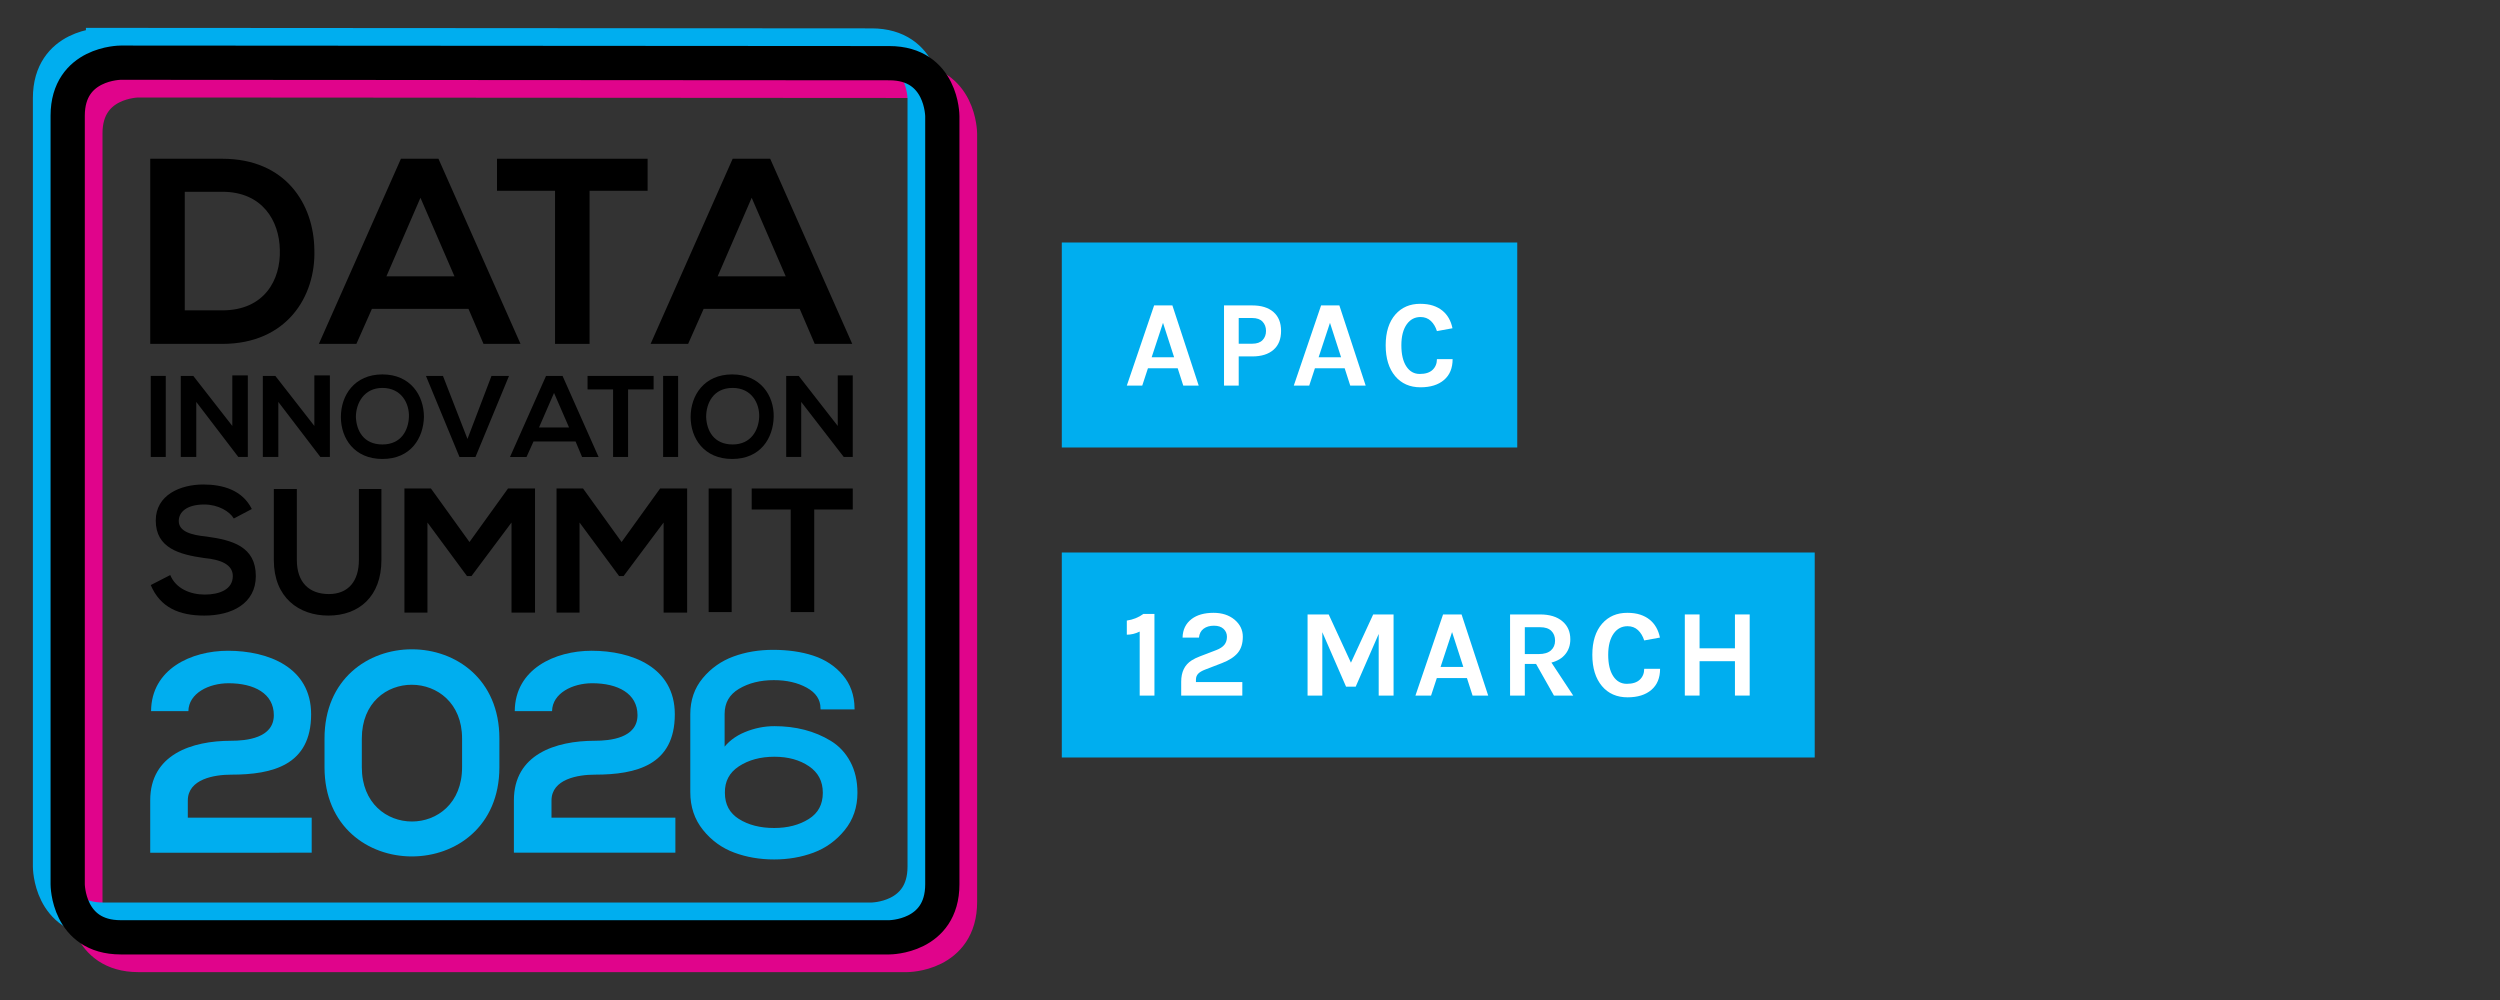 <?xml version="1.0" encoding="UTF-8"?>
<svg id="Layer_2" xmlns="http://www.w3.org/2000/svg" version="1.1" viewBox="0 0 500 200">
  <rect x="0" y="0" width="500" height="200" fill="#333333" stroke="none"/>
  <!-- Generator: Adobe Illustrator 29.6.0, SVG Export Plug-In . SVG Version: 2.1.1 Build 207)  -->
  <defs>
    <style>
      .st0, .st1 {
        fill: #00aeef;
      }

      .st1 {
        stroke-miterlimit: 10;
        stroke-width: .495px;
      }

      .st1, .st2 {
        stroke: #00aeef;
      }

      .st3 {
        fill: #fff;
      }

      .st4 {
        stroke: #e0048b;
      }

      .st4, .st5, .st2 {
        fill: none;
        stroke-width: 6.848px;
      }

      .st5 {
        stroke: #000;
      }

      .st6 {
        isolation: isolate;
      }
    </style>
  </defs>
  <rect class="st0" x="212.36" y="48.5" width="91.088" height="41"/>
  <rect class="st0" x="212.36" y="110.5" width="150.581" height="41"/>
  <g>
    <g id="Data_Innovation_Summit">
      <path d="M62.872,49.963c.3,9.306-5.504,18.814-18.412,18.814h-14.412V31.75h14.412c12.708,0,18.313,9.106,18.412,18.213M36.954,62.072h7.506c8.406,0,11.707-6.104,11.508-12.109-.101-5.804-3.503-11.608-11.508-11.608h-7.506v23.717Z"/>
      <path d="M93.695,61.773h-19.313l-3.103,7.005h-7.506l16.413-37.027h7.505l16.413,37.027h-7.405s-3.003-7.005-3.003-7.005h0ZM84.088,39.556l-6.804,15.711h13.609l-6.804-15.711h-0Z"/>
      <polygon points="111.007 38.155 99.399 38.155 99.399 31.75 129.521 31.75 129.521 38.155 117.913 38.155 117.913 68.777 111.007 68.777 111.007 38.155"/>
      <path d="M159.943,61.773h-19.214l-3.103,7.005h-7.505l16.411-37.027h7.506l16.411,37.027h-7.505l-3.003-7.005h0ZM150.336,39.556l-6.804,15.711h13.609l-6.804-15.711h0Z"/>
      <rect x="30.149" y="75.181" width="3.002" height="16.212"/>
      <polygon points="46.461 75.082 49.563 75.082 49.563 91.393 47.662 91.393 39.255 80.386 39.255 91.393 36.154 91.393 36.154 75.181 38.656 75.181 46.461 85.189 46.461 75.082"/>
      <polygon points="62.872 75.082 65.975 75.082 65.975 91.393 64.074 91.393 55.667 80.386 55.667 91.393 52.565 91.393 52.565 75.181 55.066 75.181 62.872 85.189 62.872 75.082"/>
      <path d="M84.789,83.388c-.101,4.203-2.602,8.406-8.306,8.406-5.605,0-8.306-4.103-8.306-8.406,0-4.304,2.701-8.507,8.306-8.507,5.603,0,8.306,4.203,8.306,8.507M71.178,83.388c.1,2.701,1.502,5.504,5.304,5.504s5.203-2.902,5.303-5.504c.101-2.701-1.5-5.804-5.303-5.804-3.703,0-5.304,3.103-5.304,5.804"/>
      <polygon points="95.096 91.394 91.893 91.394 85.189 75.182 88.592 75.182 93.495 87.791 98.298 75.182 101.801 75.182 95.096 91.394"/>
      <path d="M115.11,88.291h-8.406l-1.4,3.103h-3.303l7.206-16.212h3.302l7.206,16.212h-3.302l-1.302-3.103h0ZM110.807,78.584l-3.002,6.906h6.003l-3.002-6.906Z"/>
      <polygon points="122.616 77.884 117.512 77.884 117.512 75.183 130.721 75.183 130.721 77.884 125.617 77.884 125.617 91.393 122.616 91.393 122.616 77.884"/>
      <rect x="132.623" y="75.181" width="3.002" height="16.212"/>
      <path d="M154.739,83.388c-.1,4.203-2.602,8.406-8.306,8.406-5.603,0-8.306-4.103-8.306-8.406,0-4.304,2.703-8.507,8.306-8.507,5.605,0,8.407,4.203,8.306,8.507M141.229,83.388c.1,2.701,1.501,5.504,5.304,5.504,3.702,0,5.203-2.902,5.303-5.504.101-2.701-1.5-5.804-5.303-5.804-3.904,0-5.304,3.103-5.304,5.804"/>
      <polygon points="167.548 75.082 170.55 75.082 170.55 91.393 168.75 91.393 160.243 80.386 160.243 91.393 157.241 91.393 157.241 75.181 159.743 75.181 167.548 85.189 167.548 75.082"/>
      <path d="M46.761,103.703c-.801-1.4-3.103-2.802-5.905-2.802-3.503,0-5.104,1.502-5.104,3.303,0,2.101,2.502,2.801,5.505,3.101,5.203.7,9.907,2.003,9.907,7.906,0,5.504-4.803,7.906-10.308,7.906-5.003,0-8.805-1.601-10.707-6.104l3.902-2.003c1.102,2.703,4.004,3.904,6.906,3.904s5.603-1.001,5.603-3.703c0-2.301-2.401-3.302-5.704-3.602-5.003-.7-9.706-2.001-9.706-7.506,0-5.104,4.903-7.204,9.507-7.204,3.902,0,7.805,1.1,9.706,4.903l-3.602,1.901h-0Z"/>
      <path d="M76.282,97.798v14.211c0,7.305-4.503,11.107-10.607,11.107-5.905,0-10.909-3.602-10.909-11.107v-14.211h4.604v14.211c0,4.503,2.502,6.804,6.405,6.804s6.005-2.602,6.005-6.804v-14.211h4.503Z"/>
      <polygon points="102.301 104.503 94.295 115.211 93.395 115.211 85.489 104.503 85.489 122.517 80.886 122.517 80.886 97.699 86.189 97.699 93.896 108.406 101.601 97.699 107.005 97.699 107.005 122.517 102.301 122.517 102.301 104.503"/>
      <polygon points="132.723 104.503 124.718 115.211 123.817 115.211 115.911 104.503 115.911 122.517 111.308 122.517 111.308 97.699 116.611 97.699 124.318 108.406 132.023 97.699 137.427 97.699 137.427 122.517 132.723 122.517 132.723 104.503"/>
      <rect x="141.73" y="97.698" width="4.603" height="24.719"/>
      <polygon points="158.142 101.901 150.337 101.901 150.337 97.699 170.551 97.699 170.551 101.901 162.845 101.901 162.845 122.416 158.142 122.416 158.142 101.901"/>
    </g>
    <g id="Frame">
      <path class="st4" d="M27.681,16.073s-10.607,0-10.607,10.607v153.713s0,10.607,10.607,10.607h153.711s10.609,0,10.609-10.607V26.781s0-10.609-10.609-10.609l-153.711-.1h0-0Z"/>
      <path class="st2" d="M20.608,9s-10.607,0-10.607,10.607v153.713s0,10.607,10.607,10.607h153.711s10.609,0,10.609-10.607V19.708s0-10.609-10.609-10.609l-153.711-.1h-0.0 0Z"/>
      <path class="st5" d="M24.144,12.536s-10.607,0-10.607,10.607v153.713s0,10.607,10.607,10.607h153.711s10.609,0,10.609-10.607V23.245s0-10.609-10.609-10.609l-153.711-.1Z"/>
    </g>
    <g id="_2025">
      <path class="st0" d="M30.215,142.23c.056-8.43,8.031-12.077,15.378-12.077,7.975,0,16.632,3.249,16.632,12.704,0,10.139-7.632,12.075-16.004,12.075-3.305,0-8.66.855-8.66,5.183v3.419h24.779v7.007H30.044v-10.481c0-9.172,8.318-11.905,16.178-11.905,3.018,0,8.543-.513,8.543-5.127,0-4.327-3.93-6.378-9.057-6.378-3.93,0-7.975,1.992-8.031,5.581h-7.462Z"/>
      <path class="st0" d="M64.903,147.698c0-23.81,34.974-23.754,34.974,0v5.753c0,23.754-34.974,23.81-34.974,0v-5.753ZM72.365,153.451c0,14.468,20.051,14.468,20.051,0v-5.753c0-14.242-20.051-14.412-20.051,0v5.753Z"/>
      <path class="st0" d="M102.95,142.229c.056-8.43,8.031-12.077,15.378-12.077,7.975,0,16.634,3.249,16.634,12.704,0,10.139-7.634,12.075-16.005,12.075-3.305,0-8.659.855-8.659,5.183v3.419h24.777v7.007h-32.297v-10.481c0-9.172,8.318-11.905,16.178-11.905,3.018,0,8.543-.513,8.543-5.127,0-4.327-3.93-6.378-9.057-6.378-3.93,0-7.975,1.992-8.031,5.581h-7.462 0Z"/>
    </g>
  </g>
  <path class="st1" d="M144.674,150.069c1.033-1.492,2.496-2.63,4.389-3.414,1.894-.783,3.835-1.176,5.824-1.176,2.104,0,4.083.239,5.938.717,1.855.478,3.586,1.205,5.192,2.18s2.878,2.333,3.816,4.074c.937,1.74,1.406,3.777,1.406,6.11,0,2.831-.832,5.269-2.496,7.315-1.664,2.046-3.701,3.519-6.11,4.418-2.41.899-5.011,1.349-7.803,1.349-2.831,0-5.46-.449-7.889-1.349-2.429-.898-4.475-2.38-6.139-4.447-1.664-2.065-2.496-4.532-2.496-7.401v-15.606c0-2.754.813-5.107,2.438-7.057,1.626-1.951,3.634-3.366,6.024-4.246s5.001-1.32,7.832-1.32c2.983,0,5.642.383,7.975,1.148,2.334.765,4.256,2.027,5.767,3.786,1.511,1.76,2.285,3.921,2.324,6.484h-6.311c-.039-1.837-.995-3.271-2.869-4.304-1.875-1.033-4.112-1.549-6.713-1.549-2.754,0-5.126.592-7.115,1.779-1.989,1.185-2.983,2.926-2.983,5.221v7.287h0ZM161.886,164.011c1.951-1.224,2.926-3.041,2.926-5.451,0-2.372-.956-4.207-2.869-5.509-1.913-1.3-4.265-1.951-7.057-1.951-2.831,0-5.241.65-7.23,1.951-1.989,1.301-2.964,3.137-2.926,5.509,0,2.409.976,4.227,2.926,5.451,1.951,1.224,4.342,1.836,7.172,1.836,2.754,0,5.106-.612,7.057-1.836Z"/>
  <g class="st6">
    <g class="st6">
      <path class="st3" d="M225.364,124.114c1.25-.184,2.35-.625,3.3-1.325h2.225v16.325h-2.95v-12.8c-.85.417-1.708.625-2.575.625v-2.825Z"/>
      <path class="st3" d="M239.189,136.414h9.275v2.7h-12.225v-2.775c0-1.949.691-3.366,2.075-4.25.466-.3,1.008-.566,1.625-.8l3.325-1.274c.733-.283,1.271-.638,1.613-1.062.341-.426.512-.954.512-1.588,0-.633-.225-1.162-.675-1.588-.45-.425-1.092-.637-1.925-.637s-1.521.199-2.062.6-.854.992-.938,1.775h-3.275c.033-1.584.642-2.825,1.825-3.726,1.083-.816,2.542-1.225,4.375-1.225,1.683,0,3.075.45,4.175,1.35,1.117.934,1.675,2.075,1.675,3.425,0,1.351-.338,2.43-1.013,3.238s-1.721,1.487-3.138,2.037l-3.375,1.3c-.65.25-1.121.529-1.412.838-.292.309-.438.704-.438,1.188v.475Z"/>
      <path class="st3" d="M265.738,122.889l4.45,9.649,4.45-9.649h4.075v16.225h-2.975v-12.325l-4.6,10.55h-1.925l-4.75-10.899v12.675h-2.95v-16.225h4.225Z"/>
      <path class="st3" d="M288.613,122.889h3.7l5.325,16.225h-3.125l-1.125-3.5h-6.025l-1.15,3.5h-3.125l5.525-16.225ZM288.113,133.389h4.55l-2.25-6.976-2.3,6.976Z"/>
      <path class="st3" d="M314.063,127.864c0,1.15-.325,2.134-.975,2.95s-1.583,1.384-2.8,1.7l4.35,6.6h-3.85l-3.575-6.325h-2.25v6.325h-2.95v-16.225h6c1.916,0,3.408.458,4.475,1.375,1.05.883,1.575,2.083,1.575,3.6ZM307.738,130.814c1.083,0,1.9-.246,2.45-.737.55-.492.825-1.142.825-1.95s-.25-1.458-.75-1.95c-.5-.491-1.25-.737-2.25-.737h-3.05v5.375h2.775Z"/>
      <path class="st3" d="M325.438,122.564c1,0,1.867.121,2.6.362.733.242,1.366.579,1.9,1.013,1.05.85,1.733,2.042,2.05,3.575l-3.15.574c-.267-.85-.679-1.537-1.237-2.062-.559-.524-1.254-.787-2.087-.787-1.134,0-2.05.475-2.75,1.425-.75,1.034-1.125,2.463-1.125,4.288,0,1.824.333,3.25,1,4.274.667,1.025,1.575,1.538,2.725,1.538,1.15,0,2.016-.279,2.6-.838s.875-1.279.875-2.162h3.175c0,1.816-.58,3.221-1.738,4.212-1.158.992-2.746,1.487-4.762,1.487-2.15,0-3.859-.75-5.125-2.25-1.284-1.533-1.925-3.616-1.925-6.25,0-2.666.658-4.75,1.975-6.25,1.267-1.433,2.933-2.149,5-2.149Z"/>
      <path class="st3" d="M339.913,122.889v6.774h7.075v-6.774h2.95v16.225h-2.95v-6.875h-7.075v6.875h-2.95v-16.225h2.95Z"/>
    </g>
  </g>
  <g class="st6">
    <g class="st6">
      <path class="st3" d="M230.822,61.085h3.656l5.261,16.03h-3.087l-1.112-3.458h-5.953l-1.136,3.458h-3.087l5.458-16.03ZM230.329,71.459h4.495l-2.223-6.892-2.272,6.892Z"/>
      <path class="st3" d="M254.695,62.406c1.013.881,1.519,2.141,1.519,3.779s-.506,2.898-1.519,3.779-2.425,1.321-4.236,1.321h-2.717v5.829h-2.939v-16.03h5.656c1.811,0,3.223.44,4.236,1.321ZM250.459,68.742c.905,0,1.589-.238,2.05-.717.461-.478.692-1.091.692-1.84s-.231-1.366-.692-1.853c-.461-.485-1.145-.729-2.05-.729h-2.717v5.138h2.717Z"/>
      <path class="st3" d="M264.217,61.085h3.656l5.261,16.03h-3.087l-1.112-3.458h-5.953l-1.136,3.458h-3.087l5.458-16.03ZM263.723,71.459h4.495l-2.223-6.892-2.272,6.892Z"/>
      <path class="st3" d="M284.026,60.763c.988,0,1.844.12,2.569.358.724.239,1.35.572,1.877,1,1.038.84,1.712,2.018,2.025,3.532l-3.112.568c-.264-.84-.671-1.52-1.223-2.038-.552-.519-1.239-.778-2.062-.778-1.12,0-2.025.47-2.717,1.408-.741,1.021-1.111,2.434-1.111,4.236s.329,3.211.988,4.224,1.556,1.519,2.692,1.519,1.992-.275,2.569-.827c.576-.552.865-1.264.865-2.137h3.137c0,1.795-.572,3.183-1.717,4.162-1.145.98-2.713,1.47-4.705,1.47-2.125,0-3.812-.741-5.063-2.223-1.269-1.515-1.902-3.573-1.902-6.175,0-2.635.65-4.693,1.951-6.176,1.251-1.416,2.898-2.124,4.94-2.124Z"/>
    </g>
  </g>
</svg>